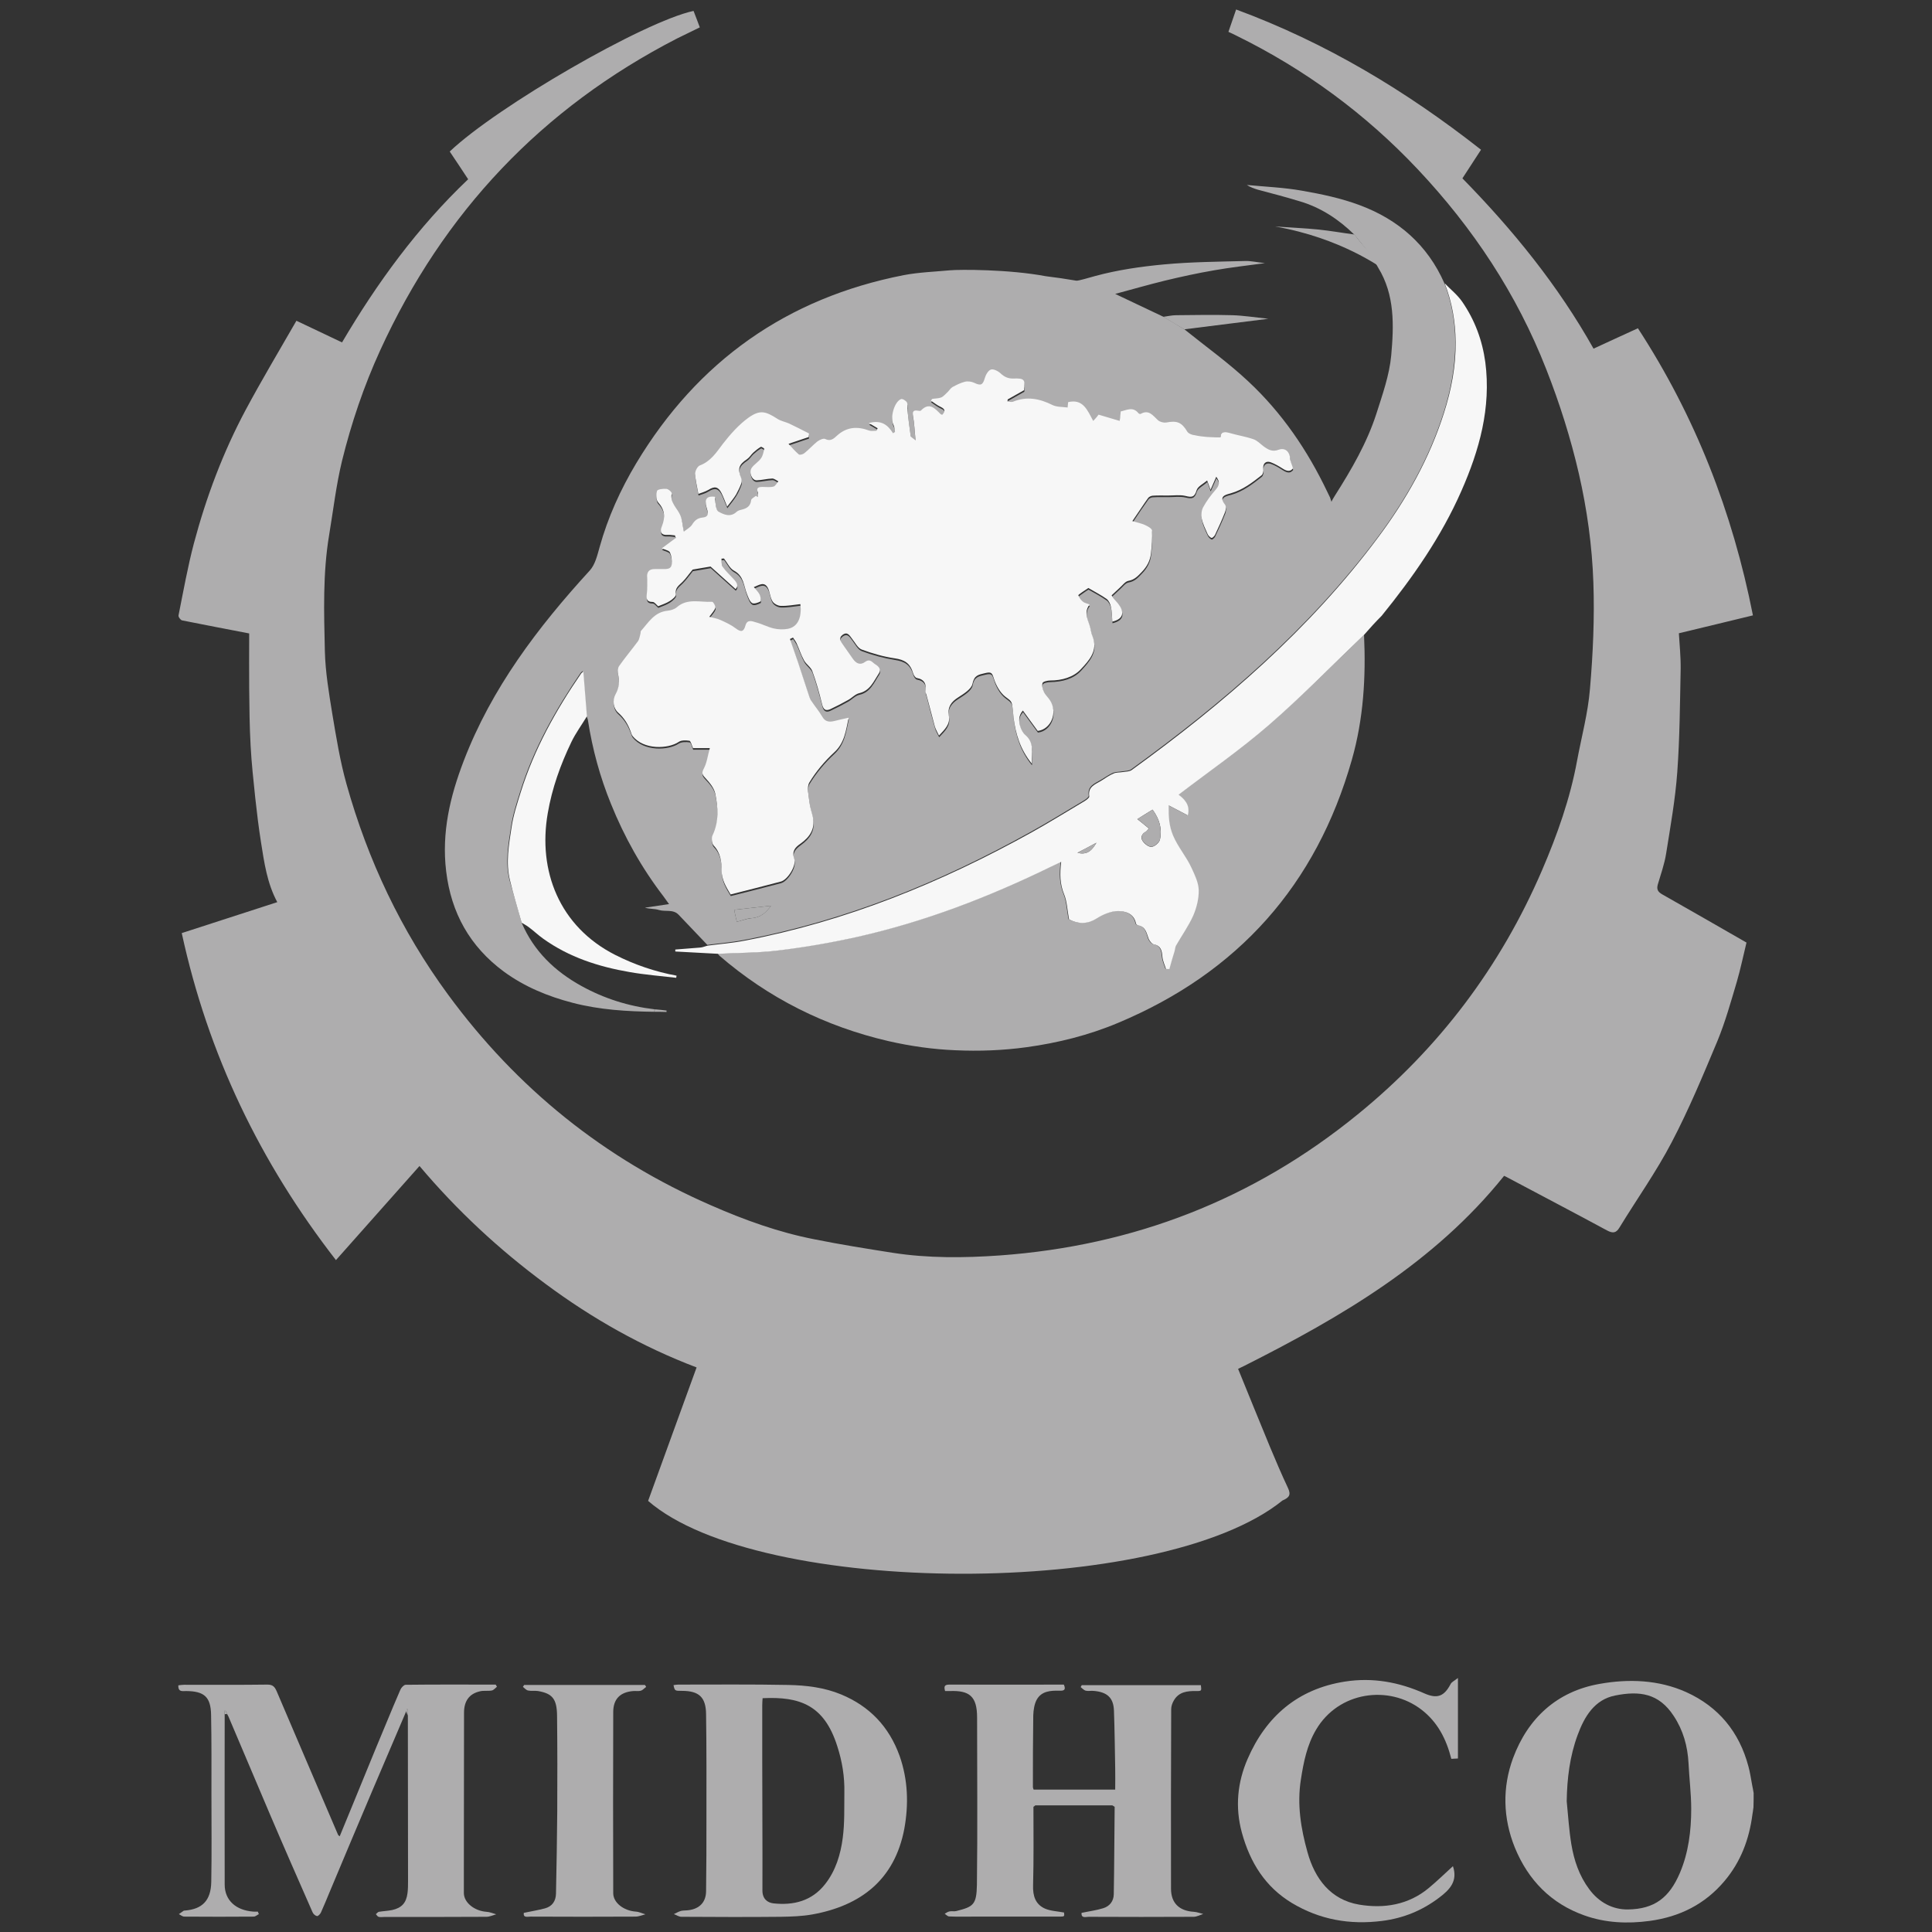 <?xml version="1.0" encoding="utf-8"?>
<!-- Generator: Adobe Illustrator 25.4.1, SVG Export Plug-In . SVG Version: 6.00 Build 0)  -->
<svg version="1.1" id="Layer_1" xmlns="http://www.w3.org/2000/svg" xmlns:xlink="http://www.w3.org/1999/xlink" x="0px" y="0px"
	 viewBox="0 0 1080 1080" style="enable-background:new 0 0 1080 1080;" xml:space="preserve">
<rect x="0" y="0" width="1080" height="1080" fill="#333333" stroke="none"/>
<style type="text/css">
	.st0{fill:#AEADAE;}
	.st1{fill:#F7F7F7;}
</style>
<g>
	<path class="st0" d="M757.2,131.1c4.4,6.1,11.3,12.9,15.8,19c-1.3-0.5-23.2-17-60.2-23.5c8,0.6,16.1,0.9,24.1,1.7
		C743.7,129,750.4,130.2,757.2,131.1z"/>
	<path class="st0" d="M686.7,17.8c1.4-4.2,2.8-8.1,4.3-12.5c50.1,18.5,94.9,45.4,136.9,78.4c-3.5,5.4-6.9,10.6-10.4,16
		c28.3,28.9,53.5,59.9,73.3,95.2c8.1-3.7,16.4-7.6,24.8-11.4c32.1,49.3,52.9,102.7,64.3,160.5c-13.7,3.3-27.5,6.7-41.4,10
		c0.4,6.8,1.1,13.4,1,19.9c-0.4,19.3-0.5,38.6-1.9,57.8c-1.1,15.2-3.8,30.2-6.2,45.3c-0.9,5.9-3,11.7-4.7,17.5c-0.7,2.6,0,4,2.4,5.4
		c15.6,8.8,31.1,17.8,47.2,27c-1.8,7.3-3.3,14.7-5.4,21.9c-3.3,11.1-6.4,22.3-10.8,33c-8,19.1-16,38.4-25.6,56.7
		c-8.6,16.5-19.5,31.8-29.2,47.7c-1.9,3.2-3.8,3.3-7,1.6c-18.3-9.9-36.7-19.5-55.1-29.3c-0.9-0.5-1.7-0.9-2.4-1.2
		c-38.9,48.5-90.9,78.8-145,106.1c-1.3,0.6-2.5,1.2-3.7,1.8c6,14.7,11.9,29.3,17.9,43.8c3.2,7.6,6.4,15.2,9.9,22.6
		c1.9,4,0.9,5.5-3,7.2c-68.1,55.1-292.8,54-354.6,0.2c9-24.9,18-49.5,27.1-74.6c-30.3-11.5-58.3-27.3-84.3-46.6
		c-26-19.2-49.5-41-70.6-66c-15.5,17.5-31,34.9-46.7,52.6c-42.4-54.6-71.5-115-86.2-182.8c17.9-5.8,35.5-11.5,53.4-17.3
		c-5.7-10.6-7.3-22.1-9.1-33.5c-1.3-8.2-2.3-16.5-3.2-24.7c-1-9.7-2.1-19.5-2.6-29.2c-0.6-10.7-0.7-21.4-0.8-32.1
		c-0.1-10.2,0-20.4,0-30.7c-12.8-2.5-25.2-4.8-37.5-7.3c-0.9-0.2-2.2-2-2-2.8c2.7-13.5,5.1-27,8.6-40.3
		c6.9-25.9,16.3-50.9,28.9-74.5c9-16.8,18.8-33.2,28.4-49.9c9,4.3,17.1,8.1,25.5,12.1c19.7-33.4,42.3-64.4,70.5-91.2
		c-3.5-5.3-6.9-10.5-10.3-15.5C278.2,59.3,360.1,12,387.7,6.1c1.1,2.9,2.3,5.9,3.5,9.2c-4.2,2.1-8.5,4.1-12.7,6.2
		c-75.6,38.9-130.7,97.2-166,174.4c-9.1,19.9-16.1,40.6-21.3,61.7c-3.3,13.6-4.9,27.6-7.2,41.4c-3.6,21.5-2.9,43.3-2.4,65
		c0.3,11.8,2.3,23.6,4.2,35.3c2.2,13.1,4.3,26.2,7.9,39c11.9,42.5,30.5,81.9,56.7,117.6c38.5,52.5,87.4,91.9,147.1,117.9
		c18.7,8.2,37.8,15.1,57.9,19c14.4,2.9,28.9,5.2,43.5,7.5c19.9,3.1,40.1,2.9,60,1.5c74.8-5.4,141.7-31.3,200-78.8
		c45.5-37,79.9-82.6,103.1-136.5c8.5-19.8,15.7-40,19.6-61.3c2.5-13.4,6.1-26.6,7.2-40.1c1.7-19.8,2.6-39.7,1.9-59.5
		c-0.7-20.4-3.5-40.7-8.1-60.8c-4.6-19.9-10.7-39.2-18.2-58.3c-16.5-42.2-41-79.1-71.9-111.9c-29.2-31-63.1-55.9-101.4-74.7
		C689.8,19.2,688.4,18.6,686.7,17.8z"/>
	<path class="st0" d="M291.6,515.8c6.8,15.9,18.5,27.1,33.3,35.3c12.8,7.1,26.5,11.4,41,13.1c0,0.5-0.1,1-0.1,1.4
		c-15.3-0.2-30.6-1.1-45.6-5c-13.9-3.6-27-9-38.6-17.5c-18.9-14-29.4-32.7-32.2-56.1c-2.6-21.6,2.2-41.8,9.8-61.6
		c15.6-40.7,41.4-74.7,70.5-106.5c3-3.3,4.2-8.5,5.5-13.1c4.6-16.6,11.7-32.2,20.5-46.9c34.3-57,84.1-92.3,149.5-105.1
		c8.4-1.6,17.2-1.9,25.8-2.7c5.4-0.5,32.9-0.6,53.6,3.3c5.7,0.7,11.3,1.5,17.1,2.5c1.3,0.1,6.8-1.6,10.5-2.6
		c12.5-3.4,25.6-5.3,38.6-6.5c15-1.4,30.2-1.5,45.3-1.9c3.2-0.1,6.5,0.7,11,1.2c-10.3,1.4-19.4,2.4-28.4,4
		c-9.3,1.6-18.5,3.6-27.6,5.8c-9,2.2-18,4.8-27.7,7.4c9.4,4.5,18.2,8.6,27,12.8c3.9,2.3,7.8,4.6,11.7,7c11.9,9.6,24.5,18.6,35.6,29
		c18.9,17.6,33.2,38.6,44.3,61.9c0.5,1,1,2.1,1.5,3.1c0.1,0.2,0.4,1.3,0.8,2.4c0.4-1,1.4-2.6,1.9-3.4c9.2-14.5,17.9-29.4,23.2-45.8
		c3.4-10.7,7.3-21.6,8.3-32.6c1.5-16.7,2.1-33.8-7.3-49.1c-4.8-8.8-8.4-12.1-13.2-18.3c-8.7-8.6-18.7-15.2-30.4-18.7
		c-8.9-2.7-14.8-4.2-23.8-6.6c-1.9-0.6-4.2-1.4-6-2.6c10.3,1,20.7,1.4,30.8,3.2c10.9,1.9,21.9,4.2,32.3,8.1
		c21.5,8,37.9,22.2,47.3,43.6c4.1,10.5,6,21.4,6.1,32.6c0.1,13.6-2.4,26.9-6.5,39.8c-8.1,25.5-21,48.4-36.9,69.7
		C731.8,351.5,684,392.7,632.4,430c-1.3,1-3.4,0.9-5.2,1.2c-1.7,0.3-3.5,0.2-5,0.8c-2.3,1-4.5,2.6-6.7,3.9c-3.4,2.1-7.8,3.3-6.9,8.9
		c0.1,0.8-1.7,2.1-2.9,2.8c-9.7,5.8-19.4,11.8-29.3,17.3c-50.6,28.2-103.6,49.8-160.8,60.6c-6.7,1.3-13.5,1.8-20.2,2.7
		c-5.3-5.6-10.7-11.2-16-16.8c-3.1-3.3-7.4-1.6-11-2.7c-2.5-0.8-5.2-0.5-7.9-1.3c4.3-0.6,8.6-1.3,13.5-2c-1.3-1.8-2.2-3-3.1-4.3
		c-12.2-15.9-21.9-33.2-29.4-51.8c-6.1-15-10.3-30.4-12.8-46.4c-0.1-1-0.6-1.9-0.9-2.8c-0.6-8.2-1.3-16.5-2-25c-0.6,0.5-1,0.7-1.2,1
		c-14.1,20.7-26.3,42.3-33.8,66.4c-2,6.4-4.1,12.8-5.1,19.4c-1.5,9.9-3.4,20-0.9,30C287.1,500.1,289.5,507.9,291.6,515.8z
		 M682.3,244.3c-5.2,0-9.7,0.2-14.3-0.1c-1.5-0.1-3.5-0.9-4.2-2c-3.1-5.1-5.6-6.3-11.8-5.1c-1.4,0.3-3.5-0.3-4.6-1.3
		c-2.9-2.5-5-6.2-9.7-3.5c-0.2,0.1-0.9-0.1-1.2-0.4c-3.1-3.9-6.5-1.7-9.9-1c-0.2,1.7-0.4,3.1-0.6,5.3c-4-1.2-7.7-2.3-11.8-3.5
		c-0.1,0.2-0.5,0.8-1,1.3c-0.5,0.6-1.1,1.2-2,2.2c-3.2-5.9-5.5-12.5-14-10.5c-0.1,1-0.2,1.9-0.3,3c-3-0.5-6.2-0.2-8.5-1.4
		c-7.2-3.6-14.4-5-22.1-1.8c-0.8,0.3-2-0.1-3-0.2c0-0.4,0.1-0.7,0.1-1.1c3-1.7,6.1-3.4,9.2-5.2c0.7-6,0.1-6.7-6-6.5
		c-3,0.1-5.1-0.9-7.2-2.9c-1.4-1.3-3.9-2.5-5.4-2.1c-1.5,0.5-2.9,2.9-3.4,4.8c-1,3.8-2.2,4.4-5.9,2.6c-1.5-0.7-3.6-1-5.2-0.6
		c-2.4,0.6-4.8,1.8-7,3c-1.1,0.6-1.7,1.8-2.6,2.7c-1.2,1.1-2.3,2.5-3.7,3.1c-1.5,0.7-3.3,0.6-5,0.8c-0.2,0.3-0.4,0.7-0.7,1
		c1.8,1.2,3.5,2.6,5.5,3.5c2.8,1.2,2.5,2.5,0.8,4.4c-0.4-0.2-0.8-0.2-0.9-0.4c-3.2-3.3-6.3-6.9-11-2c-0.3,0.3-1.1,0.2-1.6,0.1
		c-2.7-0.5-3.2,0.5-2.8,3.1c0.7,4.1,0.8,8.2,1.4,13.5c-1.6-1.4-2.6-1.9-2.7-2.4c-0.7-4.7-1.3-9.5-1.8-14.3c-0.2-1.5,0.3-3.3-0.3-4.5
		c-0.5-1-2.5-2.2-3.3-1.9c-3.9,1.5-6.3,10.7-4.2,14.5c0.6,1.1,0.6,2.6,0.8,3.9c-0.4,0.2-0.7,0.5-1.1,0.7c-3-4.7-6.6-7.6-13.5-5.7
		c2,1.2,3.5,2,4.9,2.9c-0.2,0.5-0.4,0.9-0.6,1.4c-1.4,0-2.9,0.4-4.1-0.1c-6.7-2.4-12.7-2.1-18.2,3c-1.7,1.6-3.5,3.2-6.4,1.7
		c-1-0.5-3.2,0.5-4.4,1.4c-2.6,2-4.7,4.5-7.2,6.5c-0.8,0.6-2.7,1.1-3.2,0.7c-2.2-1.8-4-4.1-5.7-5.9c4.2-1.4,7.8-2.6,11.3-3.8
		c0-0.7,0-1.4,0.1-2c-3.7-1.9-7.4-3.8-11.2-5.6c-2-1-4.4-1.3-6.3-2.5c-6.7-4.3-9.8-5.4-16.3-0.7c-5.5,3.9-10.2,9.2-14.3,14.6
		c-3.7,4.8-6.8,9.8-12.9,12.1c-1.3,0.5-2.6,3-2.6,4.6c0.1,3.5,1,6.9,1.8,11.3c1.6-0.6,3.8-1.1,5.7-2.3c3.3-2.1,5.4-1.7,7.2,1.8
		c1,2,1.7,4.1,3.2,7.6c2.2-2.9,3.7-4.7,5-6.8c1.2-1.9,2.1-4,2.9-6.2c0.3-0.8,0.3-1.9,0-2.7c-2.2-5.5-1.4-7.8,3.3-10.9
		c1.3-0.9,2.2-2.5,3.4-3.6c1.3-1.2,2.7-2.3,4.2-3.2c0.3-0.2,1.9,0.9,1.9,1.1c-0.4,1.8-0.8,3.9-1.8,5.3c-1.4,1.9-3.7,3.2-5.1,5.2
		c-1.8,2.6,0,7.2,2.7,7.1c2.9-0.1,5.8-0.9,8.7-1c1.1,0,2.3,1,3.4,1.6c-0.9,1-1.6,2.6-2.7,2.9c-1.9,0.5-4,0.2-6,0.2
		c-2.2,0-3.8,0.3-2.7,3.2c0.3,0.7,0,1.7,0,2.5c-0.4-0.2-0.8-0.5-1.2-0.7c-0.9,0.8-2.5,1.5-2.6,2.4c-0.4,3.3-2.5,4.6-5.3,5.3
		c-0.9,0.2-2.1,0.5-2.7,1.1c-3.5,3.3-7.2,1.7-10.3,0c-1.4-0.8-1.4-4.1-1.9-6.3c-0.2-0.6,0-1.4,0-2c-4.6-0.7-6,1.1-4.8,5.7
		c0.7,2.5,2,5.5-2.1,5.9c-3,0.3-4.5,1.7-6,4.1c-0.9,1.5-2.8,2.4-4.5,3.8c-0.8-3.7-0.9-6.5-1.9-8.9c-1.6-4.1-6-7-4.9-12.4
		c0.1-0.7-1.8-2.5-2.9-2.6c-1.8-0.2-5,0.2-5.3,1.1c-0.6,2-0.6,5.1,0.6,6.4c3.9,4.2,4.1,8.4,2.1,13.4c-1.2,2.9-0.7,5.1,3.3,4.8
		c1.3-0.1,2.7,0.2,4,0.3c0.2,0.5,0.4,0.9,0.5,1.4c-2,1.5-4,2.9-7.8,5.8c1.8,0.8,3.9,1.2,4.5,2.3c0.9,2,1.2,4.4,1,6.6
		c-0.3,2.9-2.8,2.7-5,2.7c-1.4,0-2.9,0-4.3,0c-3.6-0.1-4.7,1.8-4.5,5.2c0.2,2.8,0.2,5.5-0.1,8.3c-0.2,2.7-0.5,4.9,3.3,4.9
		c0.9,0,1.9,1.5,3,2.4c2.1-0.9,4.5-1.6,6.5-2.9c1.4-0.9,3.6-2.8,3.4-3.8c-0.6-3.6,1.8-5,3.7-6.9c2-2,3.6-4.3,5.7-6.9
		c3.2-0.5,7.2-1.2,10-1.7c5.1,4.6,9.4,8.5,14,12.6c1.9-1.8,0.6-3.8-1.2-5.7c-2-2.2-4.3-4.3-6-6.7c-0.8-1.1-0.5-3.1-0.7-4.6
		c0.5,0,0.9-0.1,1.4-0.1c1.8,2.3,3.2,5.5,5.6,6.8c5.6,3,5.4,8.5,7.3,13.2c0.7,1.8,1.4,4,2.8,4.9c1,0.7,3.3-0.1,4.7-0.9
		c0.4-0.2,0.1-2.6-0.4-3.7c-0.7-1.5-2-2.6-3.3-4.3c3-1.2,5.7-3.2,7.7,0.2c1.4,2.3,1.3,5.4,2.7,7.7c0.8,1.4,3.1,2.6,4.8,2.6
		c3.6,0.1,7.2-0.6,10.8-1c0.9,7.5-1.4,12.7-6.9,13.8c-2.6,0.5-5.5,0.4-8-0.2c-3.4-0.8-6.6-2.5-9.9-3.4c-2.1-0.5-4.9-1.9-5.9,1.8
		c-1,3.6-2.5,3.8-5.5,1.5c-2.5-1.9-5.5-3.3-8.4-4.6c-1.9-0.9-4.1-1.2-6.3-1.8c1.5-2.1,3-3.5,3.4-5.1c0.3-0.9-1.2-3.4-1.8-3.3
		c-6.7,0.4-13.8-2.2-19.8,3.1c-1.3,1.1-3.3,1.8-5.1,1.9c-7.4,0.7-10.6,6.6-14.9,11.3c-0.3,0.4-0.2,1.1-0.3,1.6
		c-0.4,1.4-0.6,3-1.4,4.2c-3.4,4.7-7.2,9.1-10.5,13.8c-0.8,1.1-0.8,3-0.6,4.4c0.6,3.9,0.8,7.5-1.3,11.2c-2,3.6-1.4,8,1.3,10.4
		c3.5,3.1,5.6,6.7,7.1,10.8c0.3,0.8,0.5,1.6,1,2.3c6.3,7.9,20,7.2,25.7,3.4c1.6-1,4.1-1,6.1-0.7c0.8,0.1,1.2,2.3,2,4.1
		c2.4,0,5.4,0,9.4,0c-1.1,4.2-1.6,8-3.3,11.3c-1.3,2.4-1.2,3.3,0.7,5.3c2.4,2.5,5,5.5,5.6,8.7c1.6,7.8,2.2,15.8-1.5,23.5
		c-0.7,1.5-0.4,4.6,0.7,5.7c3.9,4,4.4,9.1,4.4,13.8c0,5.4,2.4,9.1,5,13.5c9.4-2.4,18.8-4.7,28.1-7.2c3.8-1,8.8-8.9,7.5-12.7
		c-1.5-4.3,0.7-6.4,3.5-8.5c5.2-3.7,8.3-8.2,6.9-14.9c-0.6-2.8-1.6-5.5-1.9-8.2c-0.4-3.8-1.7-8.5,0-11.2c3.7-6.1,8.5-11.8,13.8-16.7
		c5.7-5.3,6.5-11.9,8.1-19.4c-3.3,0.8-5.7,1.3-8.2,1.9c-2.7,0.7-4.9,0.4-6.5-2.4c-1.8-3.1-4.1-5.9-6.1-8.8c-0.5-0.7-0.8-1.5-1.1-2.2
		c-2.1-6.4-4.2-12.8-6.3-19.2c-1.5-4.5-3.1-8.9-4.6-13.3c0.6-0.3,1.1-0.5,1.7-0.8c0.7,1.1,1.5,2.2,2.1,3.4c1.4,3.1,2.5,6.4,4.1,9.4
		c1.2,2.2,3.8,3.8,4.6,6c2.2,6,3.8,12.1,5.4,18.3c0.7,2.9,1.9,4.2,4.7,2.9c3.4-1.6,6.7-3.3,9.9-5.1c2.1-1.2,3.9-3.3,6.2-3.8
		c6.2-1.4,8.1-6.7,11-11.1c1.4-2.1,0.1-3.8-1.8-4.9c-1.8-1.1-3-3.7-5.9-1.5c-2.7,2-5.1,0.8-6.9-1.8c-1.8-2.6-3.6-5.1-5.4-7.7
		c-1.3-1.8-2.7-3.8-0.3-5.6c2.8-2,4,0.5,5.4,2.3c1.6,2.1,3.1,5.1,5.3,5.9c5.9,2.2,12.1,3.9,18.4,4.9c5.7,0.9,8.7,2.7,10.4,8.5
		c0.3,1,1.2,2.4,2,2.5c4.4,0.8,5.4,3.5,4.9,7.4c-0.1,0.7,0.3,1.4,0.5,2.1c1.5,5.9,3,11.8,4.7,17.7c0.4,1.6,1.4,3.1,2.3,5
		c3.3-3.5,6.4-6.3,5.5-11.2c-0.9-4.6,1.3-7.7,5.3-10.2c3.1-2,7.3-4.5,7.9-7.5c0.9-4.8,3.2-5.1,7-6c3.7-0.9,4-0.1,5,3.1
		c1.2,3.7,3.3,7.7,6.3,10c1.6,1.3,3.4,2.1,3.8,4.2c0.5,2.5,0.6,5.1,0.9,7.7c1.2,9.1,3.7,17.6,10.2,25.6c0-6.2,1.4-11.6-3.5-15.9
		c-1.3-1.2-2.4-3-2.9-4.7c-0.9-3-1.3-6.2,1.4-9.1c3,4.1,5.6,7.7,8.3,11.4c7.4-0.8,11.4-10.3,6.8-17.2c-1-1.5-2.6-2.8-3.3-4.5
		c-0.7-1.6-1.3-3.7-0.8-5.1c0.3-0.9,2.8-1.4,4.3-1.4c6.6-0.1,13-1.8,17.2-6.4c4.3-4.8,9.6-10.2,6.5-18.1c-0.6-1.4-0.9-3-1.2-4.5
		c-1-4.4-4.2-8.7-0.5-13.5c-1.5-0.6-2.9-0.8-3.8-1.6c-1.1-0.9-2-2.2-2.5-3.5c-0.1-0.3,1.6-1.4,2.6-2.1c1.2-0.9,2.4-1.7,3-2
		c3.7,2.1,7.1,3.9,10.2,6.1c1.2,0.9,2.1,2.8,2.4,4.4c0.5,2.7,0.5,5.5,0.8,8.3c6.8-1.6,6.7-5.8,3.2-10.1c-0.9-1.1-2-2.1-2.8-3.2
		c-0.5-0.7-0.8-1.5-0.8-1.4c1.9-1.7,3.1-3,4.5-4.2c1.6-1.4,3.1-3.6,4.9-3.9c3.5-0.6,5.3-2.7,7.5-5c2.9-3,4.7-6.4,5.1-10.4
		c0.4-4.2,0.8-8.5,0.6-12.7c-0.1-1.1-2.4-2.4-3.9-3.1c-2.1-0.9-4.3-1.4-7.1-2.2c3.3-5,6-9,8.8-12.9c0.5-0.7,1.7-1.3,2.5-1.3
		c2.9-0.2,5.8-0.1,8.7-0.1c3.2,0,6.5-0.5,9.6,0.2c3.4,0.8,5.1,0.8,6.3-3.1c0.6-2.1,3.7-3.5,5.9-5.5c0.8,2.1,1.2,3.2,1.9,5.2
		c1.3-2.9,2.1-4.9,3.2-7.3c2.2,2.9,1.7,4.9-0.3,7.2c-2.6,3-5,6.3-7,9.8c-1,1.8-1.2,4.4-0.8,6.5c0.6,2.9,1.9,5.6,3.2,8.4
		c0.4,0.9,1.3,1.9,2.2,2.3c0.4,0.2,1.7-1,2-1.7c2-4.2,3.9-8.4,5.6-12.7c0.5-1.2,0.7-3.3,0-4.2c-3.9-4.9,0.6-5.7,3.4-6.4
		c6.6-1.9,11.8-5.9,17-10c0.8-0.6,1.2-2.4,1-3.5c-0.4-2.8,1.3-4.7,4.1-3.8c2.4,0.8,4.6,2.2,6.8,3.6c2.2,1.4,4.1,1.9,5.7-0.2
		c-0.6-2-1.5-3.7-1.6-5.5c-0.3-3.8-2.8-6.2-6.4-4.9c-3.6,1.4-6-0.1-8.6-2c-1.8-1.4-3.6-3.2-5.6-3.9c-4.4-1.5-9-2.2-13.4-3.5
		C684.2,241.1,682.4,241.4,682.3,244.3z M411.9,515.3c3.4-0.9,5.7-1.8,8-2c4.9-0.3,8.1-2.8,11.1-7c-7,0.8-13.6,1.5-20.6,2.3
		C410.9,511.1,411.4,513.2,411.9,515.3z"/>
	<path class="st0" d="M762.5,354.9c1.1,23.6-0.3,47-6.8,69.8c-19.9,70-63.6,119-130.7,147.1c-16.4,6.9-33.7,11.2-51.2,13.6
		c-13.1,1.8-26.5,2.3-39.7,1.7c-12.5-0.5-25.2-2.3-37.4-5.1c-35.4-8.2-67.1-24-94.7-47.9c-0.3-0.3-0.4-0.7-0.7-1
		c11.2-0.6,22.6-0.5,33.7-1.9c14.7-1.9,29.3-4.3,43.7-7.5c37.9-8.5,73.9-22.4,108.7-39.4c1.6-0.8,3.2-1.5,5.5-2.6
		c-0.8,6.7-0.7,12.3,1.6,18c1.7,4.1,1.8,8.9,2.8,14.1c5.7,3,10.9,2.5,15.3-0.4c3.5-2.3,8-4.2,12.1-4.2c4,0,8.9,1.3,10,6.9
		c0.1,0.4,0.7,1,1.2,1.1c4.4,0.6,4.8,4.3,5.9,7.5c0.5,1.3,1.7,2.9,2.9,3.1c4.1,0.8,4.5,3.6,4.8,7c0.2,2.3,1.3,4.6,2,6.8
		c0.6,0,1.3,0,1.9,0c1-3.3,2-6.6,2.9-10c0.3-1,0.3-2.2,0.8-3.1c3.2-5.6,7-10.8,9.6-16.7c1.9-4.4,3.2-9.6,3.1-14.3
		c-0.1-4.2-2.2-8.4-4-12.4c-2.9-6.3-7.7-11.6-10.4-18.3c-2.2-5.4-2.5-10.2-2.4-16.7c4,2.1,7.2,3.8,10.7,5.6
		c1.5-5.9-1.8-9.1-5.1-11.6c17-13,34.5-25.1,50.5-39C727.8,389.2,744.9,371.7,762.5,354.9z"/>
	<path class="st1" d="M762.5,354.9c-17.6,16.8-34.7,34.4-53.1,50.3c-16,13.9-33.5,26-50.5,39c3.2,2.5,6.6,5.7,5.1,11.6
		c-3.5-1.8-6.7-3.5-10.7-5.6c-0.1,6.5,0.2,11.3,2.4,16.7c2.8,6.7,7.5,11.9,10.4,18.3c1.8,3.9,3.9,8.2,4,12.4
		c0.1,4.8-1.2,9.9-3.1,14.3c-2.6,5.8-6.4,11.1-9.6,16.7c-0.5,0.9-0.5,2.1-0.8,3.1c-1,3.3-2,6.6-2.9,10c-0.6,0-1.3,0-1.9,0
		c-0.7-2.3-1.8-4.5-2-6.8c-0.3-3.4-0.7-6.2-4.8-7c-1.1-0.2-2.4-1.9-2.9-3.1c-1.2-3.2-1.6-6.8-5.9-7.5c-0.5-0.1-1.1-0.7-1.2-1.1
		c-1.1-5.6-6-6.9-10-6.9c-4,0-8.5,1.9-12.1,4.2c-4.5,2.9-9.7,3.4-15.3,0.4c-1-5.2-1.1-10-2.8-14.1c-2.3-5.6-2.4-11.2-1.6-18
		c-2.3,1.1-3.9,1.8-5.5,2.6c-34.8,17-70.8,30.9-108.7,39.4c-14.4,3.2-29,5.7-43.7,7.5c-11.1,1.4-22.5,1.3-33.7,1.9
		c-8-0.4-16-0.9-24.1-1.3c0-0.4,0-0.7,0-1.1c4.6-0.4,9.3-0.7,13.9-1.1c1.5-0.1,2.9-0.8,4.3-1.1c6.7-0.9,13.5-1.4,20.2-2.7
		c57.1-10.8,110.2-32.5,160.8-60.6c9.9-5.5,19.5-11.5,29.3-17.3c1.2-0.7,3-2,2.9-2.8c-0.9-5.6,3.6-6.8,6.9-8.9
		c2.2-1.4,4.3-2.9,6.7-3.9c1.5-0.7,3.3-0.5,5-0.8c1.8-0.3,3.9-0.2,5.2-1.2c51.5-37.3,99.4-78.6,137.6-129.9
		c15.9-21.3,28.8-44.2,36.9-69.7c4.1-12.9,6.7-26.2,6.5-39.8c-0.1-11.2-2-22.1-6.1-32.6c3.3,3.4,7.1,6.4,9.8,10.3
		c7,10.2,11.2,21.4,12.9,33.8c3.3,25.5-3.3,49.1-13.4,72c-11.2,25.5-27,48.1-44.5,69.7C769,347.6,765.7,351.2,762.5,354.9z
		 M644.3,452.6c-3.2,2-6.1,3.7-8.5,5.3c2.2,1.8,4.3,3.4,6.4,5.2c-0.8,1-1.1,1.5-1.6,1.8c-2.4,1.2-3.2,3.3-1.8,5.3
		c1.1,1.6,3.4,3.4,5,3.2c1.7-0.2,4.2-2.3,4.6-4C649.8,463.3,648.1,457.8,644.3,452.6z M602.3,476.7c5.7,1.5,8.3-1.7,10.6-5.6
		C609.6,472.9,606.2,474.7,602.3,476.7z"/>
	<path class="st0" d="M125.6,958.2c0,31.8-0.1,63.5,0,95.3c0,8.8,6.3,14.4,16,15.1c0.8,0.1,1.6,0,2.5,0c0.2,0.5,0.4,0.9,0.6,1.4
		c-1,0.5-1.9,1.4-2.9,1.4c-12.9,0.1-25.9,0.1-38.8,0c-1,0-2-0.9-3-1.4c0.9-0.6,1.8-1.3,2.7-1.9c0.2-0.1,0.6-0.1,0.8-0.1
		c9.3-0.8,14.4-5.3,14.6-16c0.3-16.2,0.1-32.5,0.1-48.7c0-14.9,0.1-29.9-0.2-44.8c-0.2-10-3.9-13.1-13.9-13.2c-2,0-4.6,0.7-4.4-3.2
		c1.1-0.1,2.1-0.3,3.2-0.3c15.5,0,31,0.1,46.6-0.1c3.1,0,4.1,1.3,5.2,3.8c11.4,26.8,22.9,53.5,34.3,80.2c0.1,0.2,0.4,0.4,0.9,0.8
		c5-12.2,10-24.2,14.9-36.3c3.7-9,7.4-18.1,11.2-27.1c2.6-6.2,5.1-12.4,7.8-18.5c0.5-1.2,1.9-2.7,2.9-2.8
		c16.8-0.2,33.6-0.1,50.4-0.1c0.2,0.4,0.5,0.8,0.7,1.2c-0.9,0.7-1.8,1.9-2.9,2.1c-2.2,0.4-4.7-0.1-6.8,0.5
		c-5.9,1.4-8.7,5.5-8.7,11.9c0,29.9-0.1,59.8-0.1,89.7c0,3.7,0,7.5,0,11.2c0.1,5.3,5.9,9.9,12.6,10.4c1.9,0.1,3.7,0.9,5.5,1.4
		c-1.8,0.5-3.7,1.4-5.5,1.4c-19.1,0.1-38.2,0.1-57.3,0.1c-1,0-2.1,0.2-3-0.1c-0.6-0.2-1-1-1.5-1.5c0.6-0.4,1.1-1.2,1.7-1.3
		c2.5-0.4,5.1-0.5,7.5-1c5.3-1.2,7.8-4,8.5-9.4c0.3-2.3,0.3-4.6,0.3-6.9c0-30.7-0.1-61.5-0.1-92.2c0-1.3,0-2.6,0-3.9
		c-0.2,0-0.3,0-0.5,0c-0.2,0.5-0.3,1-0.5,1.5c-6.2,14.6-12.5,29.2-18.7,43.8c-8.1,19.1-16.1,38.1-24.1,57.2
		c-1.6,3.8-3.1,7.6-4.8,11.3c-0.4,0.9-1.6,2.1-2.2,2c-1-0.2-2.1-1.2-2.5-2.2c-8-18.2-16-36.4-23.8-54.7
		c-7.6-17.8-15.1-35.7-22.7-53.5c-0.3-0.8-0.7-1.6-1.1-2.3c-0.4-0.8-0.7-1.5-1.1-2.3c-0.2,0.1-0.3,0.1-0.5,0.2
		C125.5,956.8,125.6,957.5,125.6,958.2z"/>
	<path class="st0" d="M577.7,1010c0,14.6,0.2,29.3-0.2,43.9c-0.2,5.9,1.3,10.6,6.6,13c3.2,1.4,7,1.5,10.7,2.2c0.3,2.3,0.3,2.3-3,2.3
		c-16.2,0-32.5,0-48.7,0c-4.2,0-8.3,0.1-12.5-0.1c-0.8,0-1.7-0.9-2.5-1.5c0.8-0.5,1.7-1.1,2.6-1.3c1.2-0.3,2.6,0.1,3.8-0.2
		c9.6-2.4,11.4-3.5,11.6-14.7c0.4-31.2,0.1-62.4,0.1-93.5c0-11.9-4.3-15.2-15.2-14.8c-0.8,0-1.7,0-2.7,0c-0.6-2.3-0.6-3.6,2.3-3.6
		c21.4,0.1,42.8,0,64.1,0c1.4,3.2-0.2,3.5-2.6,3.4c-4.8-0.1-9.8,0.2-12.5,4.9c-1.4,2.5-1.9,5.9-2,8.9c-0.2,13.4-0.2,26.7-0.2,40.1
		c0,0.4,0.2,0.8,0.4,1.4c15.1,0,30.1,0,45.6,0c0-4.1,0.1-8.1,0-12c-0.2-10.8-0.3-21.5-0.7-32.3c-0.3-7.2-3.9-10.3-11.5-10.9
		c-1.4-0.1-2.9,0.2-4.3-0.1c-1-0.3-1.9-1.3-2.8-2c0.2-0.4,0.4-0.8,0.6-1.1c22.2,0,44.4,0,66.6,0c0.4,3.2,0.4,3.3-2.5,3.3
		c-5.1-0.1-9.9,0.4-12.7,5.4c-0.8,1.4-1.4,3.1-1.4,4.7c-0.1,33.5-0.2,66.9-0.1,100.4c0,8,4.6,12.4,12.7,12.9
		c1.8,0.1,3.5,0.8,5.3,1.2c-1.8,0.6-3.6,1.6-5.4,1.6c-19.5,0.1-39.1,0.1-58.6,0c-1.6,0-4.3,1-4-2.2c4.2-0.9,8.3-1.4,12.1-2.6
		c3.6-1.1,5.8-3.9,5.9-7.7c0.3-16.3,0.3-32.7,0.5-49c-0.4-0.3-0.9-0.5-1.3-0.8c-14.4,0-28.7,0-43.1,0
		C578.6,1009.4,578.2,1009.7,577.7,1010z"/>
	<path class="st0" d="M376.5,942c0.8-0.1,1.7-0.3,2.5-0.3c20.5,0,41.1-0.2,61.6,0.2c10.1,0.2,20.2,1.4,29.6,5.3
		c15.9,6.6,26.8,18,32.7,34.4c4.7,13.4,5.1,27.1,2.6,40.8c-5.4,28.3-24.2,42.9-51.5,47.8c-5.7,1-11.6,1.2-17.5,1.3
		c-18.5,0.2-37,0.1-55.6,0c-1.4,0-2.8-1-4.2-1.5c1.3-0.6,2.6-1.4,4-1.8c1.4-0.3,2.9-0.2,4.3-0.4c6-0.8,9.6-4.4,9.7-10.5
		c0.2-13.5,0.2-27,0.2-40.5c0-19.5,0.1-39.1-0.2-58.6c-0.1-9.5-4-13-13.5-13C377.2,945.2,377.2,945.2,376.5,942z M426.3,949.3
		c-0.1,1.4-0.2,2.7-0.2,4.1c0,10.2,0,20.4,0,30.6c0,24.3,0.2,48.5,0.1,72.8c0,4.7,2.8,6.8,6.2,7.2c11.2,1.2,21.4-1.3,28.8-10.7
		c6-7.6,8.7-16.7,9.9-25.9c1.1-8.3,0.8-16.8,0.9-25.2c0.2-9-1.2-17.6-4-26.2C460.7,953.1,447.1,948.3,426.3,949.3z"/>
	<path class="st0" d="M979.6,1014.4c-1.8,13.8-6.5,26.3-15.5,37c-11,13.1-25.1,20.1-41.9,22.4c-12.5,1.7-24.9,1.1-36.6-3.1
		c-18.5-6.6-31.3-19.6-38.8-37.9c-6.7-16.6-7-33.7-1-50c8.3-22.3,24.5-37.3,48.4-41.5c16.3-2.9,33-2.3,48.4,4.6
		c18.1,8.2,29.7,22.3,34.8,41.6c0.9,3.3,1.4,6.7,2,10c0.3,1.6,0.6,3.2,0.9,4.8c0,2.7,0,5.3-0.1,8
		C980,1011.8,979.8,1013.1,979.6,1014.4z M875.8,1006.9c0.8,8,1.3,16.2,2.6,24.1c1.5,9,4.4,17.6,10,25.1c5.4,7.3,13,11.4,21.6,11.3
		c14.9-0.2,23.2-6.6,29.1-20.5c4.8-11.3,6.3-23.5,6.3-35.7c0-8.5-1.1-17-1.5-25.5c-0.5-9.6-3-18.5-8.3-26.5
		c-8.3-12.7-19.1-14.1-32.7-11.4c-11.6,2.3-17.2,11.8-21,22.1C877.5,981.8,876,994.2,875.8,1006.9z"/>
	<path class="st0" d="M812.2,1043.2c2.8,8.3-1.7,13.1-7.7,17.6c-9.5,7.2-20,11.5-31.9,13c-18.1,2.3-34.9-0.7-50.4-10
		c-14.9-9-23.4-22.6-28-39.4c-3.9-14.3-2.4-28.2,3.2-41.1c10.3-23.8,28.1-39.2,54.5-43.3c15.5-2.4,30.1,0.3,44.3,6.6
		c7.2,3.2,11.1,1.7,14.7-5.2c0.6-1.2,2.1-1.8,4.1-3.4c0,15.8,0,30.2,0,45c-1.1,0.1-2.3,0.1-3.7,0.2c-2.8-11-7.6-20.5-16.7-27.5
		c-18.2-14-46.3-10.2-58.9,11.2c-5.1,8.6-7,18.2-8.5,27.9c-2.2,13.9,0,27.4,3.7,40.6c4.1,14.8,12.9,26.6,28.9,29.3
		c13.8,2.3,27.5,0.2,38.9-9.3C803.4,1051.5,807.8,1047.2,812.2,1043.2z"/>
	<path class="st0" d="M361.2,943c-1,0.7-1.9,1.8-2.9,2.1c-1.3,0.4-2.9,0.1-4.3,0.2c-7.4,0.6-11.2,4.5-11.2,11.8
		c-0.1,33.7-0.1,67.5,0,101.2c0,5.3,5.8,9.8,12.6,10.3c1.8,0.1,3.6,1,5.4,1.5c-1.9,0.5-3.7,1.3-5.6,1.3c-19.5,0.1-39.1,0.1-58.6,0
		c-1.7,0-4.2,0.8-3.8-2.1c4.2-0.9,8.1-1.5,11.8-2.5c4.1-1.1,6.1-4.1,6.2-8.2c0.3-15.2,0.6-30.4,0.7-45.6c0.1-17.9,0.1-35.9-0.1-53.9
		c-0.1-9.4-2.6-12.4-10.6-13.8c-1.8-0.3-3.8,0.1-5.6-0.3c-1.1-0.2-1.9-1.3-2.9-2c0.2-0.4,0.5-0.7,0.7-1.1c22.5,0,45,0,67.5,0
		C360.8,942.2,361,942.6,361.2,943z"/>
	<path class="st1" d="M291.6,515.8c-2.2-7.9-4.6-15.7-6.5-23.6c-2.5-10-0.6-20.1,0.9-30c1-6.6,3.1-13,5.1-19.4
		c7.5-24,19.6-45.7,33.8-66.4c0.2-0.3,0.6-0.5,1.2-1c0.7,8.5,1.3,16.7,2,25c-2.9,4.8-6.3,9.4-8.7,14.4
		c-6.1,12.7-10.8,25.8-13.2,39.8c-5.6,32.1,6.4,63.3,37.7,79.2c10.9,5.5,22.3,9.4,34.3,11.6c-0.1,0.4-0.1,0.8-0.2,1.2
		c-8.7-1-17.4-1.7-26-3.2c-17.4-3-33.9-8.3-48.4-18.7c-2.8-2-5.3-4.4-8-6.4C294.3,517.3,292.9,516.6,291.6,515.8z"/>
	<path class="st0" d="M662,184.1c-3.9-2.3-7.8-4.6-11.7-7c2.4-0.3,4.8-0.9,7.2-0.9c10.5-0.1,20.9-0.3,31.4,0
		c6.3,0.2,12.6,1.2,20.1,2C692.5,180.3,677.3,182.2,662,184.1z"/>
	<path class="st0" d="M365.9,565.6c0-0.5,0.1-1,0.1-1.4c2.2,0.2,4.4,0.4,6.6,0.7c0,0.3,0,0.5,0,0.8
		C370.3,565.6,368.1,565.6,365.9,565.6z"/>
	<path class="st0" d="M980.3,1002.4c-0.3-1.6-0.6-3.2-0.9-4.8C979.8,999.2,980,1000.8,980.3,1002.4z"/>
	<path class="st0" d="M979.6,1014.4c0.2-1.3,0.5-2.7,0.7-4C980,1011.8,979.8,1013.1,979.6,1014.4z"/>
	<path class="st0" d="M227,956.6c0.2-0.5,0.3-1,0.5-1.5c0.2,0,0.3,0,0.5,0c0,1.3,0,2.6,0,3.9C227.6,958.2,227.3,957.4,227,956.6z"/>
	<path class="st0" d="M125.6,958.2c-0.1-0.7-0.1-1.4-0.2-2.1c0.2-0.1,0.3-0.1,0.5-0.2c0.4,0.8,0.7,1.5,1.1,2.3
		C126.6,958.2,126.1,958.2,125.6,958.2z"/>
	<path class="st0" d="M577.7,1010c0.4-0.3,0.8-0.5,1.3-0.8C578.6,1009.4,578.2,1009.7,577.7,1010z"/>
	<path class="st0" d="M622.1,1009.2c0.4,0.3,0.9,0.5,1.3,0.8C623,1009.7,622.5,1009.4,622.1,1009.2z"/>
	<path class="st1" d="M682.3,244.3c0-2.9,1.9-3.1,4.9-2.3c4.4,1.3,9,2,13.4,3.5c2.1,0.7,3.8,2.5,5.6,3.9c2.6,1.9,5,3.4,8.6,2
		c3.6-1.3,6.1,1.1,6.4,4.9c0.1,1.7,1,3.4,1.6,5.5c-1.6,2.1-3.5,1.6-5.7,0.2c-2.2-1.4-4.4-2.7-6.8-3.6c-2.8-1-4.5,0.9-4.1,3.8
		c0.2,1.1-0.2,2.9-1,3.5c-5.2,4.1-10.4,8.1-17,10c-2.7,0.8-7.3,1.5-3.4,6.4c0.7,0.9,0.5,2.9,0,4.2c-1.7,4.3-3.6,8.5-5.6,12.7
		c-0.4,0.8-1.6,1.9-2,1.7c-0.9-0.4-1.8-1.3-2.2-2.3c-1.2-2.7-2.6-5.5-3.2-8.4c-0.4-2.1-0.2-4.7,0.8-6.5c1.9-3.5,4.4-6.8,7-9.8
		c2-2.3,2.5-4.3,0.3-7.2c-1,2.3-1.9,4.3-3.2,7.3c-0.7-2-1.1-3-1.9-5.2c-2.2,1.9-5.3,3.3-5.9,5.5c-1.2,4-2.8,4-6.3,3.1
		c-3-0.7-6.4-0.2-9.6-0.2c-2.9,0-5.8-0.1-8.7,0.1c-0.9,0.1-2,0.6-2.5,1.3c-2.8,3.9-5.4,8-8.8,12.9c2.8,0.8,5.1,1.3,7.1,2.2
		c1.5,0.7,3.8,1.9,3.9,3.1c0.2,4.2-0.1,8.5-0.6,12.7c-0.4,4-2.2,7.4-5.1,10.4c-2.2,2.3-4.1,4.4-7.5,5c-1.8,0.3-3.3,2.5-4.9,3.9
		c-1.3,1.2-2.6,2.4-4.5,4.2c0-0.1,0.3,0.7,0.8,1.4c0.9,1.1,1.9,2.1,2.8,3.2c3.4,4.3,3.6,8.5-3.2,10.1c-0.2-2.8-0.2-5.6-0.8-8.3
		c-0.3-1.6-1.2-3.5-2.4-4.4c-3.1-2.2-6.5-3.9-10.2-6.1c-0.5,0.4-1.8,1.2-3,2c-0.9,0.7-2.7,1.8-2.6,2.1c0.5,1.3,1.4,2.6,2.5,3.5
		c0.9,0.8,2.3,1,3.8,1.6c-3.7,4.8-0.5,9.1,0.5,13.5c0.3,1.5,0.6,3.1,1.2,4.5c3.1,7.9-2.1,13.4-6.5,18.1c-4.2,4.6-10.7,6.4-17.2,6.4
		c-1.5,0-4,0.6-4.3,1.4c-0.5,1.5,0.1,3.6,0.8,5.1c0.8,1.7,2.3,2.9,3.3,4.5c4.6,6.9,0.6,16.3-6.8,17.2c-2.6-3.6-5.3-7.2-8.3-11.4
		c-2.6,2.9-2.3,6.1-1.4,9.1c0.5,1.7,1.5,3.6,2.9,4.7c4.9,4.3,3.5,9.7,3.5,15.9c-6.5-8-9-16.5-10.2-25.6c-0.3-2.6-0.4-5.1-0.9-7.7
		c-0.4-2.1-2.2-2.9-3.8-4.2c-2.9-2.3-5.1-6.3-6.3-10c-1-3.2-1.3-4-5-3.1c-3.8,0.9-6,1.2-7,6c-0.6,2.9-4.8,5.5-7.9,7.5
		c-4,2.5-6.1,5.5-5.3,10.2c0.9,4.9-2.2,7.6-5.5,11.2c-0.9-1.9-1.8-3.4-2.3-5c-1.6-5.9-3.1-11.8-4.7-17.7c-0.2-0.7-0.6-1.4-0.5-2.1
		c0.5-3.9-0.5-6.6-4.9-7.4c-0.8-0.1-1.7-1.5-2-2.5c-1.7-5.8-4.8-7.7-10.4-8.5c-6.2-0.9-12.4-2.7-18.4-4.9c-2.2-0.8-3.6-3.8-5.3-5.9
		c-1.4-1.8-2.6-4.4-5.4-2.3c-2.4,1.8-1,3.8,0.3,5.6c1.8,2.6,3.6,5.1,5.4,7.7c1.8,2.6,4.1,3.9,6.9,1.8c2.9-2.1,4.1,0.5,5.9,1.5
		c1.8,1.1,3.2,2.8,1.8,4.9c-2.9,4.4-4.9,9.7-11,11.1c-2.2,0.5-4,2.6-6.2,3.8c-3.2,1.8-6.5,3.5-9.9,5.1c-2.9,1.3-4,0-4.7-2.9
		c-1.5-6.2-3.2-12.3-5.4-18.3c-0.8-2.3-3.4-3.8-4.6-6c-1.7-3-2.7-6.3-4.1-9.4c-0.5-1.2-1.4-2.3-2.1-3.4c-0.6,0.3-1.1,0.5-1.7,0.8
		c1.5,4.4,3.1,8.9,4.6,13.3c2.1,6.4,4.2,12.8,6.3,19.2c0.3,0.8,0.6,1.6,1.1,2.2c2,3,4.3,5.7,6.1,8.8c1.6,2.8,3.8,3,6.5,2.4
		c2.4-0.6,4.9-1.2,8.2-1.9c-1.6,7.5-2.3,14.1-8.1,19.4c-5.3,4.9-10.1,10.6-13.8,16.7c-1.7,2.7-0.4,7.4,0,11.2
		c0.3,2.8,1.3,5.5,1.9,8.2c1.4,6.6-1.7,11.2-6.9,14.9c-2.9,2-5,4.1-3.5,8.5c1.3,3.8-3.7,11.7-7.5,12.7c-9.3,2.5-18.7,4.8-28.1,7.2
		c-2.6-4.4-5-8.2-5-13.5c0-4.7-0.6-9.8-4.4-13.8c-1.1-1.1-1.4-4.2-0.7-5.7c3.7-7.7,3.1-15.7,1.5-23.5c-0.7-3.2-3.3-6.2-5.6-8.7
		c-1.8-1.9-2-2.8-0.7-5.3c1.7-3.2,2.1-7.1,3.3-11.3c-4,0-7,0-9.4,0c-0.8-1.8-1.3-4-2-4.1c-2-0.3-4.6-0.4-6.1,0.7
		c-5.7,3.8-19.4,4.6-25.7-3.4c-0.5-0.6-0.7-1.5-1-2.3c-1.5-4.2-3.6-7.7-7.1-10.8c-2.7-2.4-3.3-6.8-1.3-10.4c2.1-3.7,2-7.3,1.3-11.2
		c-0.2-1.4-0.2-3.3,0.6-4.4c3.3-4.7,7.1-9.2,10.5-13.8c0.8-1.1,1-2.8,1.4-4.2c0.2-0.5,0-1.3,0.3-1.6c4.2-4.7,7.5-10.6,14.9-11.3
		c1.8-0.2,3.8-0.8,5.1-1.9c6-5.3,13.1-2.7,19.8-3.1c0.6,0,2,2.4,1.8,3.3c-0.5,1.6-1.9,3-3.4,5.1c2.2,0.6,4.4,0.9,6.3,1.8
		c2.9,1.3,5.9,2.7,8.4,4.6c3,2.3,4.5,2.1,5.5-1.5c1-3.7,3.8-2.4,5.9-1.8c3.4,0.9,6.5,2.6,9.9,3.4c2.6,0.6,5.5,0.7,8,0.2
		c5.5-1.1,7.8-6.3,6.9-13.8c-3.6,0.4-7.3,1.1-10.8,1c-1.7,0-4-1.2-4.8-2.6c-1.4-2.3-1.4-5.4-2.7-7.7c-2-3.4-4.7-1.4-7.7-0.2
		c1.3,1.6,2.6,2.8,3.3,4.3c0.5,1.1,0.9,3.5,0.4,3.7c-1.4,0.8-3.7,1.5-4.7,0.9c-1.4-1-2.1-3.2-2.8-4.9c-1.9-4.7-1.7-10.2-7.3-13.2
		c-2.4-1.3-3.8-4.5-5.6-6.8c-0.5,0-0.9,0.1-1.4,0.1c0.2,1.6-0.1,3.5,0.7,4.6c1.7,2.4,4,4.5,6,6.7c1.8,1.9,3.1,3.9,1.2,5.7
		c-4.5-4.1-8.9-8-14-12.6c-2.8,0.5-6.8,1.1-10,1.7c-2.1,2.5-3.7,4.9-5.7,6.9c-2,2-4.3,3.3-3.7,6.9c0.2,1.1-1.9,2.9-3.4,3.8
		c-2,1.3-4.4,2-6.5,2.9c-1.1-1-2.1-2.4-3-2.4c-3.8,0-3.6-2.2-3.3-4.9c0.2-2.7,0.2-5.5,0.1-8.3c-0.2-3.4,0.9-5.3,4.5-5.2
		c1.4,0,2.9,0,4.3,0c2.2,0,4.7,0.2,5-2.7c0.2-2.2-0.1-4.6-1-6.6c-0.5-1.1-2.7-1.4-4.5-2.3c3.8-2.8,5.8-4.3,7.8-5.8
		c-0.2-0.5-0.4-0.9-0.5-1.4c-1.3-0.1-2.7-0.4-4-0.3c-4,0.3-4.5-1.9-3.3-4.8c2-5,1.7-9.2-2.1-13.4c-1.2-1.3-1.2-4.5-0.6-6.4
		c0.3-0.9,3.5-1.3,5.3-1.1c1.1,0.1,3.1,1.9,2.9,2.6c-1.1,5.3,3.3,8.3,4.9,12.4c1,2.4,1.1,5.2,1.9,8.9c1.7-1.4,3.5-2.3,4.5-3.8
		c1.5-2.4,3-3.8,6-4.1c4.1-0.4,2.8-3.3,2.1-5.9c-1.2-4.5,0.3-6.3,4.8-5.7c0,0.6-0.1,1.3,0,2c0.5,2.2,0.5,5.5,1.9,6.3
		c3.1,1.7,6.8,3.4,10.3,0c0.7-0.6,1.8-0.9,2.7-1.1c2.9-0.7,4.9-1.9,5.3-5.3c0.1-0.9,1.7-1.6,2.6-2.4c0.4,0.2,0.8,0.5,1.2,0.7
		c0-0.8,0.2-1.8,0-2.5c-1.2-2.9,0.5-3.2,2.7-3.2c2,0,4.1,0.3,6-0.2c1.1-0.3,1.8-1.9,2.7-2.9c-1.1-0.6-2.3-1.6-3.4-1.6
		c-2.9,0.1-5.8,0.9-8.7,1c-2.7,0.1-4.6-4.5-2.7-7.1c1.4-1.9,3.7-3.2,5.1-5.2c1.1-1.5,1.4-3.5,1.8-5.3c0.1-0.2-1.6-1.3-1.9-1.1
		c-1.5,0.9-2.9,2-4.2,3.2c-1.2,1.1-2.1,2.7-3.4,3.6c-4.8,3.2-5.5,5.4-3.3,10.9c0.3,0.8,0.3,1.9,0,2.7c-0.8,2.1-1.8,4.2-2.9,6.2
		c-1.2,2-2.8,3.9-5,6.8c-1.4-3.5-2.2-5.6-3.2-7.6c-1.8-3.6-3.9-3.9-7.2-1.8c-1.9,1.1-4.1,1.7-5.7,2.3c-0.8-4.4-1.7-7.9-1.8-11.3
		c0-1.6,1.3-4.1,2.6-4.6c6.1-2.3,9.2-7.2,12.9-12.1c4.2-5.4,8.9-10.7,14.3-14.6c6.5-4.6,9.6-3.6,16.3,0.7c1.9,1.2,4.2,1.6,6.3,2.5
		c3.8,1.8,7.5,3.7,11.2,5.6c0,0.7,0,1.4-0.1,2c-3.5,1.2-7.1,2.4-11.3,3.8c1.7,1.9,3.6,4.1,5.7,5.9c0.5,0.5,2.4,0,3.2-0.7
		c2.5-2,4.7-4.5,7.2-6.5c1.2-0.9,3.4-1.9,4.4-1.4c2.9,1.5,4.8-0.2,6.4-1.7c5.5-5.1,11.5-5.5,18.2-3c1.2,0.4,2.7,0.1,4.1,0.1
		c0.2-0.5,0.4-0.9,0.6-1.4c-1.4-0.8-2.9-1.7-4.9-2.9c6.9-1.9,10.6,1,13.5,5.7c0.4-0.2,0.7-0.5,1.1-0.7c-0.3-1.3-0.2-2.8-0.8-3.9
		c-2.1-3.8,0.3-13,4.2-14.5c0.8-0.3,2.8,0.9,3.3,1.9c0.6,1.3,0.1,3,0.3,4.5c0.5,4.8,1.1,9.5,1.8,14.3c0.1,0.6,1.1,1,2.7,2.4
		c-0.5-5.3-0.7-9.5-1.4-13.5c-0.4-2.6,0.1-3.6,2.8-3.1c0.5,0.1,1.4,0.2,1.6-0.1c4.7-4.9,7.8-1.2,11,2c0.2,0.2,0.5,0.2,0.9,0.4
		c1.7-1.8,1.9-3.1-0.8-4.4c-2-0.9-3.7-2.3-5.5-3.5c0.2-0.3,0.4-0.7,0.7-1c1.7-0.3,3.5-0.2,5-0.8c1.4-0.6,2.5-2,3.7-3.1
		c0.9-0.9,1.6-2.1,2.6-2.7c2.2-1.2,4.6-2.4,7-3c1.6-0.4,3.7-0.1,5.2,0.6c3.7,1.8,4.8,1.2,5.9-2.6c0.5-1.8,1.9-4.3,3.4-4.8
		c1.4-0.5,4,0.8,5.4,2.1c2.1,2,4.3,3,7.2,2.9c6.1-0.2,6.7,0.5,6,6.5c-3.1,1.7-6.1,3.5-9.2,5.2c0,0.4-0.1,0.7-0.1,1.1
		c1,0.1,2.1,0.5,3,0.2c7.7-3.2,14.9-1.8,22.1,1.8c2.4,1.2,5.5,1,8.5,1.4c0.1-1.1,0.2-2,0.3-3c8.4-2,10.8,4.6,14,10.5
		c0.9-1,1.5-1.5,2-2.2c0.4-0.5,0.8-1.1,1-1.3c4,1.2,7.7,2.3,11.8,3.5c0.3-2.2,0.4-3.5,0.6-5.3c3.3-0.7,6.8-2.9,9.9,1
		c0.2,0.3,0.9,0.5,1.2,0.4c4.7-2.7,6.9,1,9.7,3.5c1.1,1,3.2,1.5,4.6,1.3c6.1-1.2,8.7-0.1,11.8,5.1c0.7,1.1,2.7,1.9,4.2,2
		C672.6,244.4,677.2,244.3,682.3,244.3z"/>
	<path class="st0" d="M411.9,515.3c-0.5-2-1-4.1-1.5-6.7c7-0.8,13.6-1.5,20.6-2.3c-2.9,4.2-6.2,6.7-11.1,7
		C417.6,513.4,415.3,514.4,411.9,515.3z"/>
	<path class="st0" d="M644.3,452.6c3.8,5.2,5.4,10.7,4.1,16.7c-0.4,1.7-2.9,3.8-4.6,4c-1.6,0.2-3.9-1.7-5-3.2
		c-1.3-2-0.5-4.1,1.8-5.3c0.5-0.2,0.7-0.8,1.6-1.8c-2.2-1.7-4.2-3.4-6.4-5.2C638.3,456.3,641.2,454.6,644.3,452.6z"/>
	<path class="st0" d="M602.3,476.7c3.8-2,7.2-3.8,10.6-5.6C610.7,475,608,478.2,602.3,476.7z"/>
</g>
</svg>
